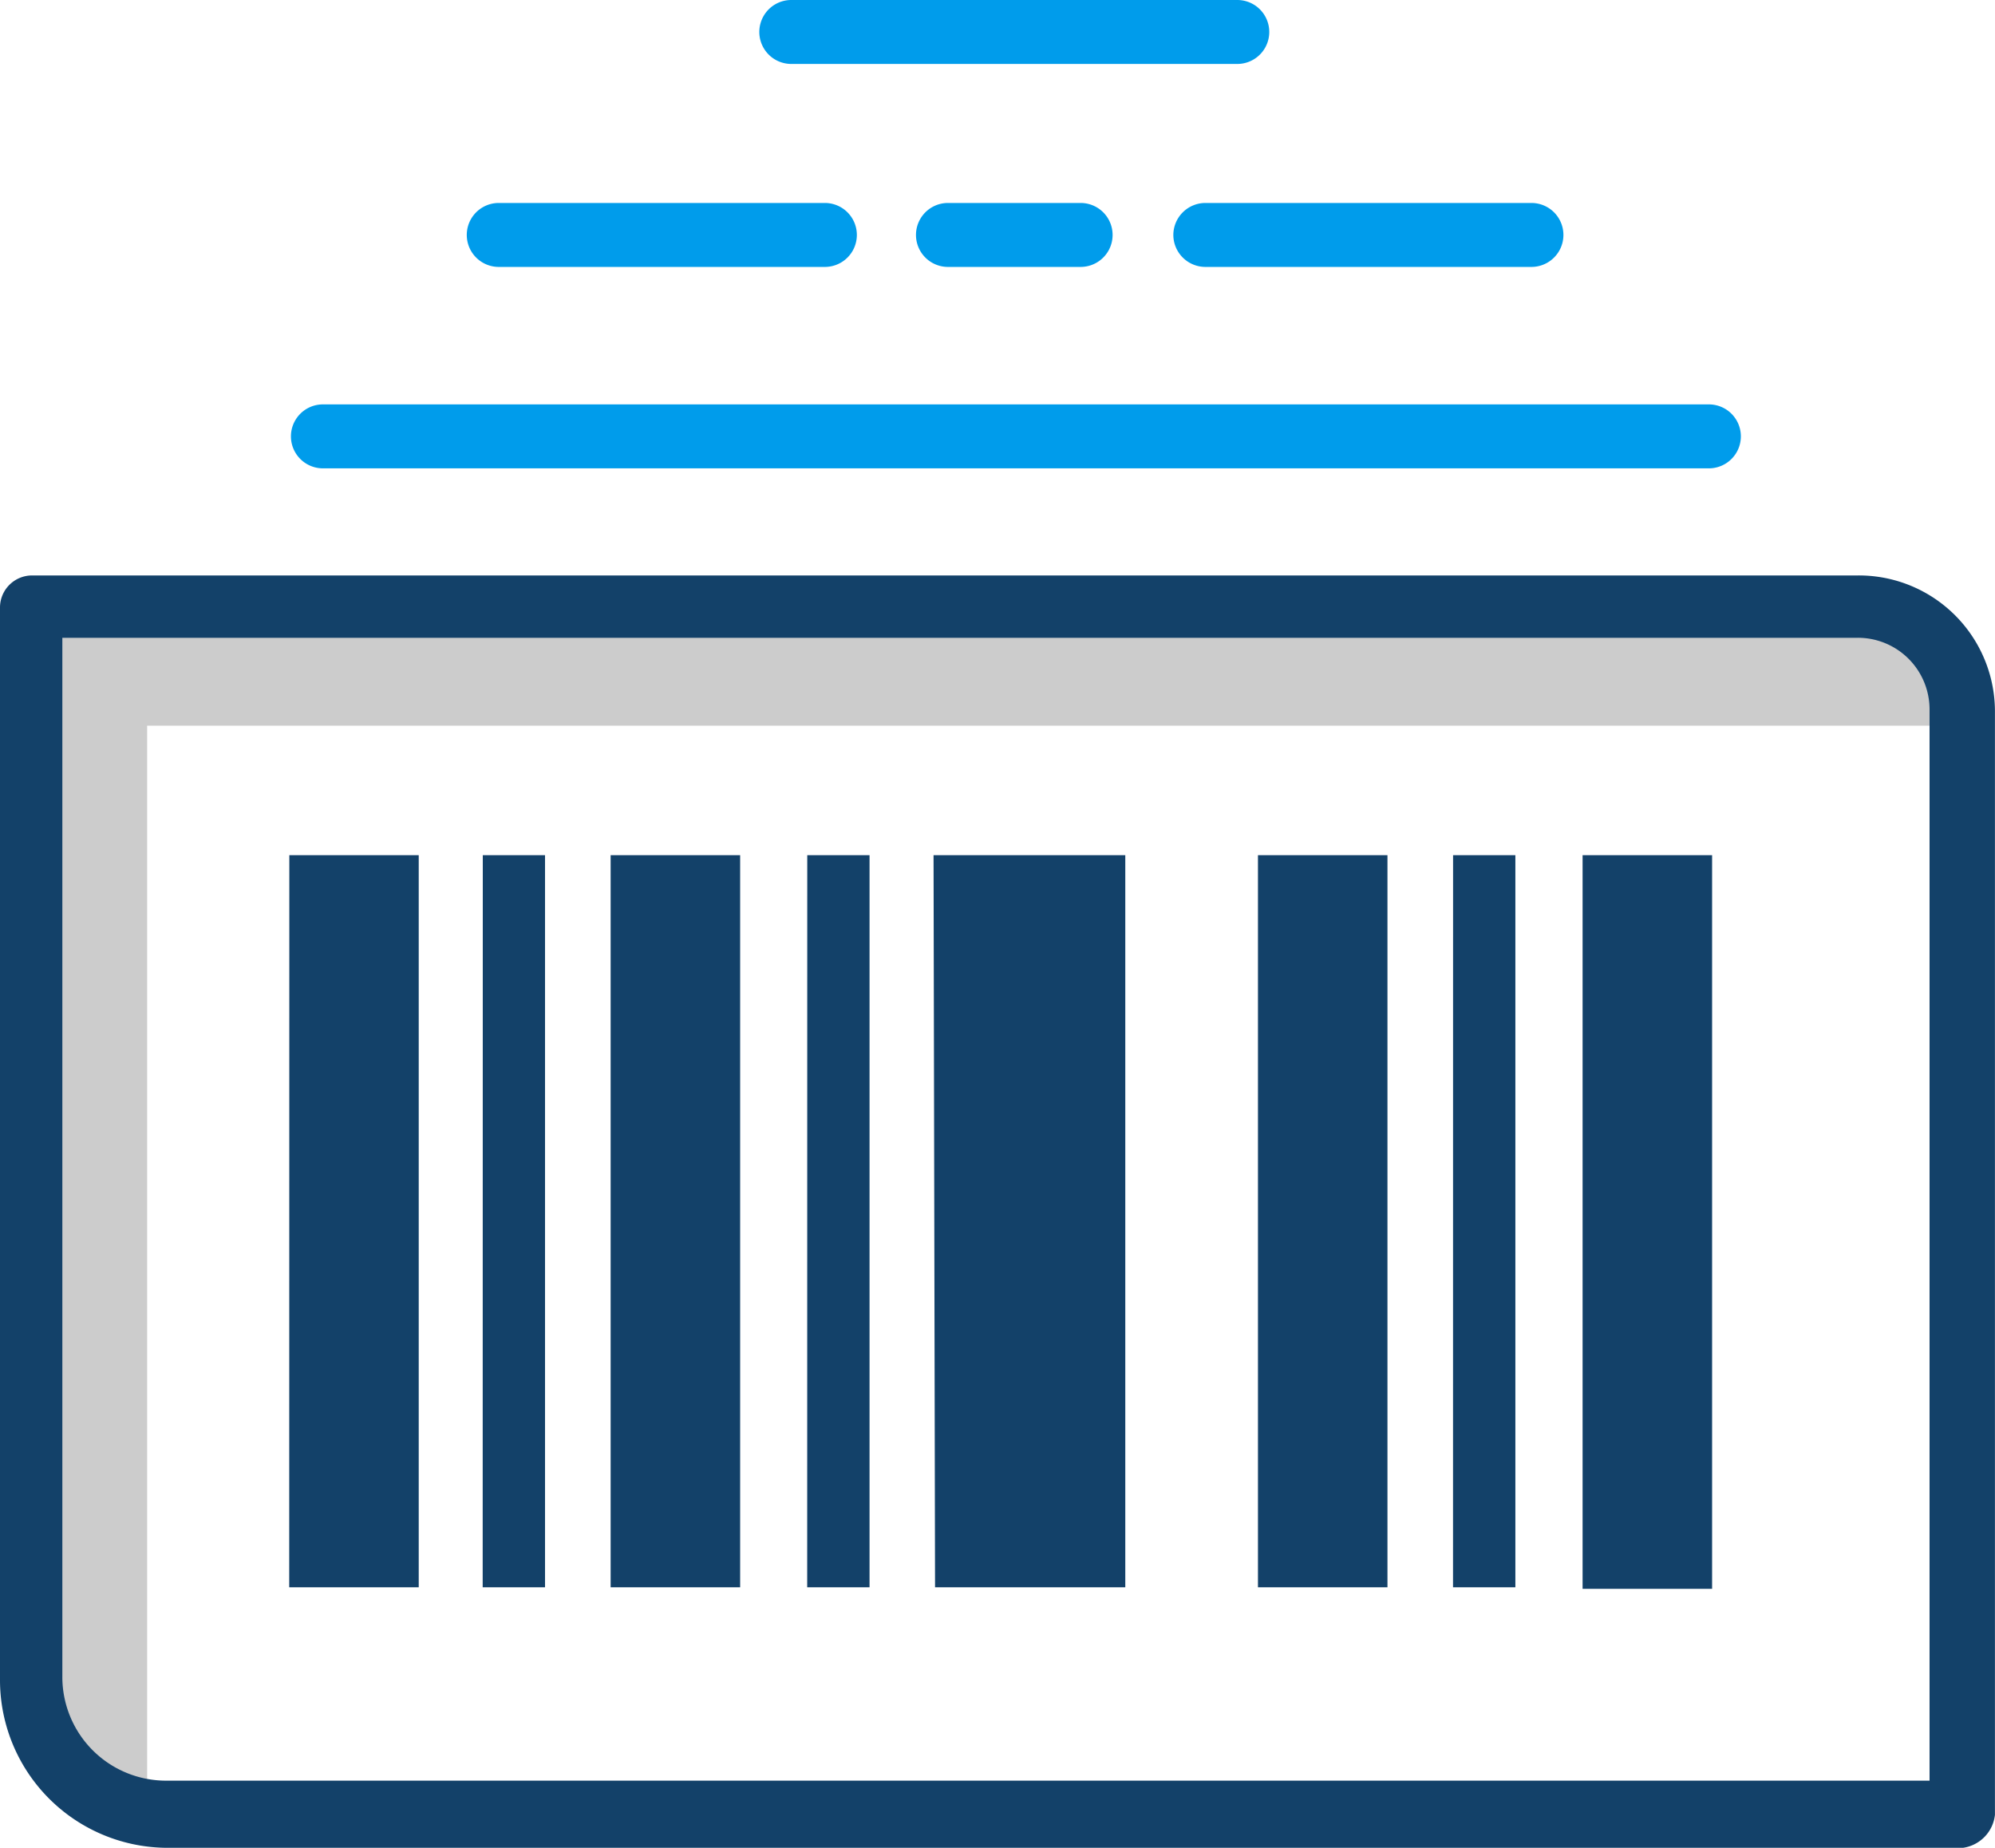 <svg xmlns="http://www.w3.org/2000/svg" width="36" height="33.346" viewBox="0 0 36 33.346">
  <g id="_007-Solution_Ecommerce_Shipping_and_Fulfillment_LA" data-name="007-Solution Ecommerce Shipping and Fulfillment LA" transform="translate(-46 -50)">
    <path id="Path_210" data-name="Path 210" d="M89.787,75.3H64.777a.577.577,0,1,0,0,1.154h25.01a.577.577,0,0,0,0-1.154Z" transform="translate(-12.95 -18.002)" fill="#009ceb"/>
    <path id="Path_211" data-name="Path 211" d="M94.077,51.154h8.048a.577.577,0,0,0,0-1.154H94.077a.577.577,0,1,0,0,1.154Z" transform="translate(-33.798)" fill="#009ceb"/>
    <path id="Path_212" data-name="Path 212" d="M75.777,63.854h5.885a.577.577,0,1,0,0-1.154H75.777a.577.577,0,1,0,0,1.154Z" transform="translate(-20.777 -9.037)" fill="#009ceb"/>
    <path id="Path_213" data-name="Path 213" d="M119.4,63.277a.579.579,0,0,0,.577.577h5.885a.577.577,0,1,0,0-1.154h-5.885A.579.579,0,0,0,119.4,63.277Z" transform="translate(-52.227 -9.037)" fill="#009ceb"/>
    <path id="Path_214" data-name="Path 214" d="M103.877,62.7a.577.577,0,0,0,0,1.154h2.394a.577.577,0,1,0,0-1.154Z" transform="translate(-40.771 -9.037)" fill="#009ceb"/>
    <path id="Path_215" data-name="Path 215" d="M49.294,109.438,46.9,107.65V87.4H80.91l1.385,2.308h-33v19.731Z" transform="translate(-0.64 -26.612)" fill="#ccc"/>
    <path id="Path_216" data-name="Path 216" d="M74.558,91.048h2.337v13.24H74.558ZM57.019,104.26h2.337V91.048H57.019Zm-5.8,0h2.337V91.048H51.221Zm17.481,0h2.337V91.048H68.7Zm-5.827,0h3.433V91.048H62.846Zm-8.163,0h1.125V91.048H54.712Zm5.856,0h1.125V91.048H60.567Zm11.654,0h1.125V91.048H72.221Zm9.779,4.1v-19.9A2.456,2.456,0,0,0,79.519,86H46.577a.579.579,0,0,0-.577.577v19.356a3.028,3.028,0,0,0,3.029,3.029H81.423a.675.675,0,0,0,.577-.606h0ZM79.519,87.125a1.293,1.293,0,0,1,1.3,1.3V107.75H49a1.871,1.871,0,0,1-1.875-1.875V87.125H79.519Z" transform="translate(0 -25.615)" fill="#134169"/>
  </g>
</svg>
